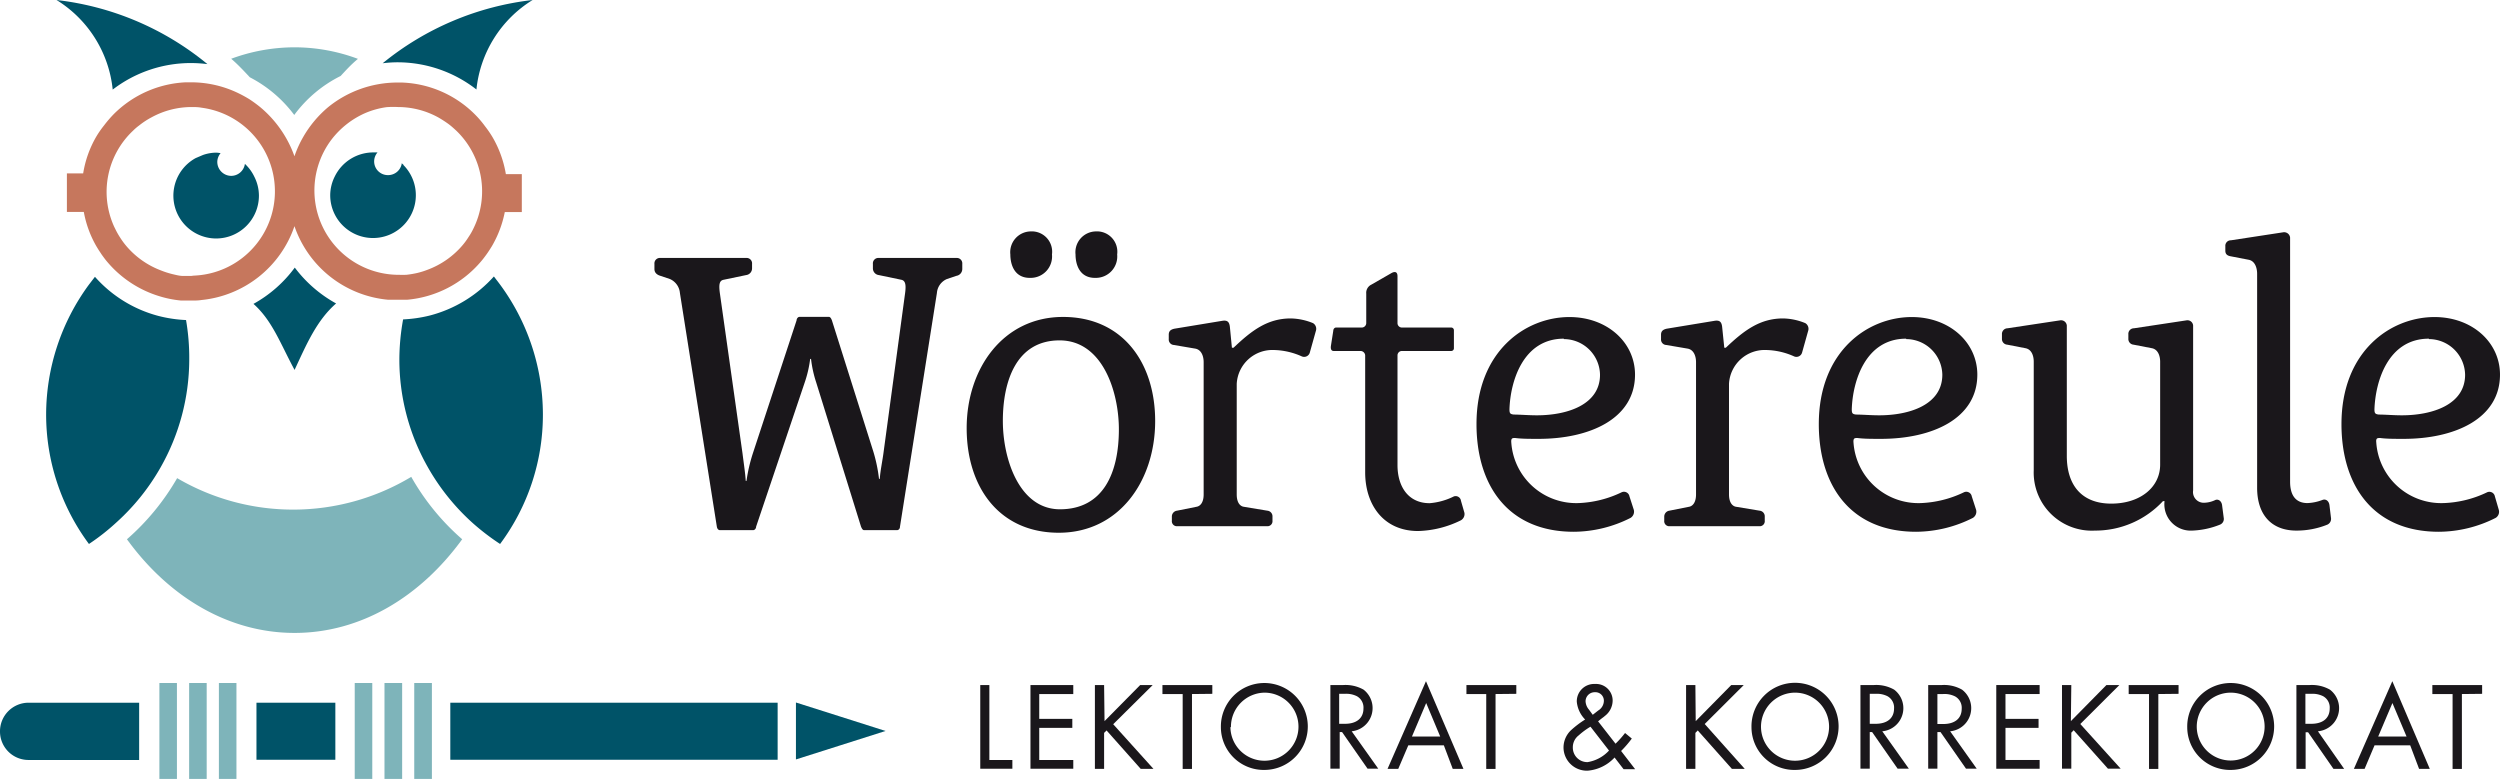 <?xml version="1.0" encoding="UTF-8" standalone="no"?>
<svg
   xmlns:dc="http://purl.org/dc/elements/1.1/"
   xmlns:cc="http://creativecommons.org/ns#"
   xmlns:rdf="http://www.w3.org/1999/02/22-rdf-syntax-ns#"
   xmlns:svg="http://www.w3.org/2000/svg"
   xmlns="http://www.w3.org/2000/svg"
   xmlns:sodipodi="http://sodipodi.sourceforge.net/DTD/sodipodi-0.dtd"
   xmlns:inkscape="http://www.inkscape.org/namespaces/inkscape"
   viewBox="0 0 233.56 72.77"
   version="1.1"
   id="svg115"
   sodipodi:docname="web_logo.svg"
   inkscape:version="1.0.2 (e86c870879, 2021-01-15, custom)">
  <sodipodi:namedview
     pagecolor="#ffffff"
     bordercolor="#666666"
     borderopacity="1"
     objecttolerance="10"
     gridtolerance="10"
     guidetolerance="10"
     inkscape:pageopacity="0"
     inkscape:pageshadow="2"
     inkscape:window-width="1920"
     inkscape:window-height="1017"
     id="namedview117"
     showgrid="false"
     inkscape:zoom="4.6883028"
     inkscape:cx="77.640037"
     inkscape:cy="36.385"
     inkscape:window-x="-8"
     inkscape:window-y="-8"
     inkscape:window-maximized="1"
     inkscape:current-layer="Schrift" />
  <defs
     id="defs12">
    <style
       id="style10">
.eye { 
	-webkit-animation: blink 20s ease-in-out 10s infinite;
	-moz-animation: blink 20s ease-in-out 10s infinite;
	animation: blink 20s ease-in-out 10s infinite;
	transform-origin: 0% 23%;
}
@-webkit-keyframes blink {
	0% {
		transform: scale(1, 1);
	}
	
	0.625% {
		transform: scale(1, 0.01);
	}
	
	1.25% {
		transform: scale(1, 1);
	}
}
@keyframes blink {
	0% {
		transform: scale(1, 1);
	}
	
	0.625% {
		transform: scale(1, 0.01);
	}
	
	1.25% {
		transform: scale(1, 1);
	}
}
.cls-1 { fill:#005368; }
.cls-2 { fill:#7eb4ba; }
.cls-3 { fill:#c6775d; }
.cls-4 { fill:#1a171b; }
</style>
  </defs>
  <g
     id="Schrift">
    <path
       class="cls-1"
       d="M0,68.32H0A2.66,2.66,0,0,0,2.66,71H13V65.65H2.66A2.67,2.67,0,0,0,0,68.32Z"
       id="path14" />
    <rect
       class="cls-1"
       x="23.96"
       y="65.65"
       width="7.37"
       height="5.33"
       id="rect16" />
    <rect
       class="cls-1"
       x="42.07"
       y="65.65"
       width="30.58"
       height="5.33"
       id="rect18" />
    <polygon
       class="cls-1"
       points="78.55 66.96 74.36 65.63 74.36 68.29 74.36 70.95 78.55 69.62 82.73 68.29 78.55 66.96"
       id="polygon20" />
    <polygon
       class="cls-2"
       points="33.14 65.65 33.14 70.98 33.14 72.77 34.78 72.77 34.78 70.98 34.78 65.65 34.78 63.81 33.14 63.81 33.14 65.65"
       id="polygon22" />
    <polygon
       class="cls-2"
       points="35.92 65.65 35.92 70.98 35.92 72.77 37.57 72.77 37.57 70.98 37.57 65.65 37.57 63.81 35.92 63.81 35.92 65.65"
       id="polygon24" />
    <polygon
       class="cls-2"
       points="38.7 63.81 38.7 65.65 38.7 70.98 38.7 72.77 40.35 72.77 40.35 70.98 40.35 65.65 40.35 63.81 38.7 63.81"
       id="polygon26" />
    <polygon
       class="cls-2"
       points="14.89 65.65 14.89 70.98 14.89 72.77 16.53 72.77 16.53 70.98 16.53 65.65 16.53 63.81 14.89 63.81 14.89 65.65"
       id="polygon28" />
    <polygon
       class="cls-2"
       points="17.67 65.65 17.67 70.98 17.67 72.77 19.31 72.77 19.31 70.98 19.31 65.65 19.31 63.81 17.67 63.81 17.67 65.65"
       id="polygon30" />
    <polygon
       class="cls-2"
       points="20.45 63.81 20.45 65.65 20.45 70.98 20.45 72.77 22.09 72.77 22.09 70.98 22.09 65.65 22.09 63.81 20.45 63.81"
       id="polygon32" />
    <path
       class="cls-2"
       d="M23.34,7.22a12.13,12.13,0,0,1,4.15,3.52A12.07,12.07,0,0,1,31.82,7.1c.52-.56,1-1.09,1.62-1.6a16.92,16.92,0,0,0-5.92-1.08A17.1,17.1,0,0,0,21.6,5.49C22.2,6,22.78,6.62,23.34,7.22Z"
       id="path34" />
    <path
       class="cls-2"
       d="M38.42,44.55a21.43,21.43,0,0,1-21.87.12,22.36,22.36,0,0,1-4.69,5.71c3.9,5.38,9.47,8.75,15.66,8.75s11.75-3.37,15.66-8.75A22.23,22.23,0,0,1,38.42,44.55Z"
       id="path36" />
    <path
       class="cls-1"
       d="M46.34,26.09c-.07-.09-.13-.18-.2-.26a12.14,12.14,0,0,1-6,3.65,12.68,12.68,0,0,1-2.48.36,21.18,21.18,0,0,0-.35,3.75,20.37,20.37,0,0,0,2.6,9.95,20.71,20.71,0,0,0,4.27,5.34,21.85,21.85,0,0,0,2.54,1.94,20.21,20.21,0,0,0,4-12.12A20.48,20.48,0,0,0,46.34,26.09Z"
       id="path38" />
    <path
       class="cls-1"
       d="M17.38,29.9a12.46,12.46,0,0,1-2.6-.39,12,12,0,0,1-5.91-3.65l-.56.73a20.53,20.53,0,0,0-4,12.11,20.28,20.28,0,0,0,4,12.12,20.23,20.23,0,0,0,2.55-2A20.56,20.56,0,0,0,15,43.67a20.47,20.47,0,0,0,2.68-10.08A20.59,20.59,0,0,0,17.38,29.9Z"
       id="path40" />
    <path
       class="cls-1"
       d="M35.75,5.91a11.32,11.32,0,0,1,1.43-.09,12,12,0,0,1,7.33,2.54A11.15,11.15,0,0,1,49.76,0,27,27,0,0,0,35.75,5.91Z"
       id="path42" />
    <path
       class="cls-1"
       d="M10.53,8.37a12,12,0,0,1,7.33-2.48,12.79,12.79,0,0,1,1.52.1A27,27,0,0,0,5.28,0,11.17,11.17,0,0,1,10.53,8.37Z"
       id="path44" />
    <path
       class="cls-1"
       d="M27.54,25a12,12,0,0,1-3.86,3.39c1.77,1.58,2.5,3.69,3.84,6.17,1.1-2.36,2.05-4.61,3.88-6.21A12.16,12.16,0,0,1,27.54,25Z"
       id="path46" />
    <path
       class="cls-3"
       d="M47.26,16.27A10.16,10.16,0,0,0,46,12.79a9.86,9.86,0,0,0-.69-1,9.38,9.38,0,0,0-.92-1.08,10.14,10.14,0,0,0-6.87-3l-.38,0A10.3,10.3,0,0,0,30.67,10a10.42,10.42,0,0,0-2.35,2.81,10,10,0,0,0-.81,1.79A10.59,10.59,0,0,0,24.3,10a12.37,12.37,0,0,0-1-.73A11.89,11.89,0,0,0,22,8.58a10.14,10.14,0,0,0-4.16-.89l-.49,0a10.17,10.17,0,0,0-6.69,2.94,10.8,10.8,0,0,0-.94,1.09,9.12,9.12,0,0,0-.7,1,9.93,9.93,0,0,0-1.25,3.48H6.25V19.8H7.83A10,10,0,0,0,9,23c.11.18.22.37.34.54l.15.23c.18.25.36.5.56.73a10.29,10.29,0,0,0,4.83,3.17,10,10,0,0,0,2.06.41c.29,0,.59,0,.9,0h.05c.31,0,.62,0,.92-.05a10.25,10.25,0,0,0,8.7-6.9A10.23,10.23,0,0,0,36.22,28c.3,0,.61,0,.93,0h0c.31,0,.61,0,.92,0a10.23,10.23,0,0,0,6.84-3.54c.2-.23.38-.47.56-.72v0c.17-.24.33-.49.49-.75a10.25,10.25,0,0,0,1.2-3.18h1.59V16.27Zm-29.4,9.51q-.37,0-.75,0c-.35,0-.69-.1-1-.17A8.11,8.11,0,0,1,15,25.25a7.89,7.89,0,0,1-3.26-2.34,7.3,7.3,0,0,1-.52-.72,7.07,7.07,0,0,1-.45-.8l-.1-.2a7.85,7.85,0,0,1,1.78-9,4.88,4.88,0,0,1,.55-.47,7.47,7.47,0,0,1,1.16-.76A7.82,7.82,0,0,1,17.86,10c.32,0,.64,0,.95.06a7.88,7.88,0,0,1-.71,15.69Zm26.36-4.41h0a6.06,6.06,0,0,1-.45.78,6.48,6.48,0,0,1-.53.73,7.91,7.91,0,0,1-3.32,2.33,7.17,7.17,0,0,1-.93.29,8.85,8.85,0,0,1-1,.17,6.51,6.51,0,0,1-.77,0H37a7.88,7.88,0,0,1-6-12.67,8.07,8.07,0,0,1,3.13-2.44,7.75,7.75,0,0,1,2-.55A8.49,8.49,0,0,1,37.18,10,7.82,7.82,0,0,1,41,11c.29.17.57.35.85.55s.53.43.78.66a7.86,7.86,0,0,1,1.57,9.2Z"
       id="path48" />
    <path
       class="cls-1  eye"
       d="M37.69,15.39l-.16-.14a.09.09,0,0,0,0,.05,1.29,1.29,0,0,1-1.26,1.06,1.28,1.28,0,0,1-1-2.12c-.14,0-.27,0-.42,0a4,4,0,0,0-3.57,2.24,3.92,3.92,0,0,0-.43,1.77,4,4,0,1,0,6.85-2.82Z"
       id="path50" />
    <path
       class="cls-1  eye"
       d="M22.88,15.31a1.3,1.3,0,0,1-1.27,1.12,1.31,1.31,0,0,1-1.31-1.31,1.29,1.29,0,0,1,.31-.81,2.84,2.84,0,0,0-.42-.05,3.88,3.88,0,0,0-1.23.22l-.68.29a4,4,0,0,0,1.91,7.51,4,4,0,0,0,4-4,3.92,3.92,0,0,0-.43-1.77A4,4,0,0,0,22.88,15.31Z"
       id="path52" />
    <path
       class="cls-4"
       d="M80.74,49.53c-.15,0-.22-.15-.3-.33L76.25,35.72a10.9,10.9,0,0,1-.48-2.19h-.08a11,11,0,0,1-.52,2.23L70.64,49.2c0,.15-.11.33-.29.33H67.27c-.15,0-.26-.11-.3-.33L63.52,27.37a1.57,1.57,0,0,0-.93-1.3l-.89-.3c-.37-.11-.56-.33-.56-.63v-.48a.51.51,0,0,1,.56-.56h8a.51.51,0,0,1,.56.56v.41a.63.63,0,0,1-.56.63l-2.11.44c-.37.08-.45.41-.34,1.23l2.12,15c.11.89.26,1.86.3,2.56h.07a15.27,15.27,0,0,1,.59-2.56l4.09-12.44c0-.14.11-.33.29-.33h2.71c.15,0,.23.15.3.33L81.6,42.22a14.33,14.33,0,0,1,.52,2.52h.07c.07-.89.26-1.7.37-2.59l2-14.78c.11-.82,0-1.15-.34-1.23l-2.11-.44a.63.63,0,0,1-.56-.63v-.41a.51.51,0,0,1,.56-.56h7.24a.51.51,0,0,1,.55.56v.48a.65.65,0,0,1-.55.63l-.89.3a1.54,1.54,0,0,0-.93,1.3L84.08,49.2c0,.18-.11.33-.29.33Z"
       id="path54" />
    <path
       class="cls-4"
       d="M90.31,40c0-5.57,3.41-10.39,9-10.39s8.61,4.3,8.61,9.72c0,5.65-3.41,10.44-9,10.44S90.31,45.49,90.31,40Zm14.22.11c0-3.45-1.49-8.31-5.54-8.31s-5.3,3.82-5.3,7.53c0,3.53,1.52,8.25,5.34,8.25C103.12,47.57,104.53,44.11,104.53,40.1ZM94.39,23.77a1.94,1.94,0,0,1,1.89-2.15,1.9,1.9,0,0,1,2,2.15,2,2,0,0,1-2,2.19C94.76,26,94.39,24.7,94.39,23.77Zm6.09,0a1.94,1.94,0,0,1,1.89-2.15,1.9,1.9,0,0,1,2,2.15,2,2,0,0,1-2,2.19C100.85,26,100.48,24.7,100.48,23.77Z"
       id="path56" />
    <path
       class="cls-4"
       d="M110,49.16a.47.47,0,0,1-.52-.52v-.37a.55.55,0,0,1,.48-.56l1.85-.37c.34-.07.64-.41.64-1.15V33.83c0-.52-.19-1.15-.78-1.26l-2-.34a.51.51,0,0,1-.48-.55v-.41c0-.34.18-.48.52-.56l4.49-.74c.52-.08.67.15.71.67l.18,1.85h.15c1.71-1.63,3.19-2.74,5.35-2.74a5.7,5.7,0,0,1,2.08.44.62.62,0,0,1,.26.74l-.56,2a.55.55,0,0,1-.74.37,6.68,6.68,0,0,0-2.6-.6,3.34,3.34,0,0,0-3.49,3.16V46.19c0,.74.29,1.08.63,1.15l2.23.37a.53.53,0,0,1,.48.56v.37a.47.47,0,0,1-.52.52Z"
       id="path58" />
    <path
       class="cls-4"
       d="M136.81,47.9a.67.67,0,0,1-.33.71,9.52,9.52,0,0,1-4,1c-3.19,0-4.94-2.41-4.94-5.49V33.2a.44.44,0,0,0-.44-.41H124.6c-.23,0-.3-.19-.26-.48l.22-1.41c0-.15.11-.3.26-.3h2.41a.42.42,0,0,0,.41-.41V27.44a.85.85,0,0,1,.48-.85L130,25.51c.33-.18.56-.11.56.3v4.38a.41.41,0,0,0,.4.41h4.61a.25.25,0,0,1,.26.26v1.67a.25.25,0,0,1-.26.26h-4.61a.41.41,0,0,0-.4.41V43.45c0,2,1,3.56,3,3.56a6.16,6.16,0,0,0,2.26-.63.5.5,0,0,1,.67.41Z"
       id="path60" />
    <path
       class="cls-4"
       d="M152.64,47.64a.69.69,0,0,1-.3.74,11.86,11.86,0,0,1-5.31,1.3c-6.12,0-9.09-4.3-9.09-10.06,0-6.83,4.6-10,8.68-10,3.53,0,6.13,2.37,6.13,5.38,0,4.12-4.23,6-9,6-.89,0-1.59,0-2.19-.08-.26,0-.4,0-.37.41A6.08,6.08,0,0,0,147.48,47a10.15,10.15,0,0,0,4-1,.52.52,0,0,1,.75.37Zm-6.54-16c-3.82,0-5,4-5.08,6.6,0,.38.07.45.41.49.59,0,1.37.07,2.15.07,2.86,0,5.9-1,5.9-3.79A3.39,3.39,0,0,0,146.1,31.68Z"
       id="path62" />
    <path
       class="cls-4"
       d="M156,49.16a.47.47,0,0,1-.52-.52v-.37a.56.56,0,0,1,.48-.56l1.86-.37c.33-.07.63-.41.63-1.15V33.83c0-.52-.19-1.15-.78-1.26l-2-.34a.51.51,0,0,1-.49-.55v-.41c0-.34.19-.48.52-.56l4.49-.74c.52-.08.67.15.71.67l.19,1.85h.14c1.71-1.63,3.2-2.74,5.35-2.74a5.65,5.65,0,0,1,2.08.44.62.62,0,0,1,.26.74l-.56,2a.55.55,0,0,1-.74.37,6.64,6.64,0,0,0-2.6-.6,3.34,3.34,0,0,0-3.49,3.16V46.19c0,.74.3,1.08.63,1.15l2.23.37a.53.53,0,0,1,.48.56v.37a.47.47,0,0,1-.52.52Z"
       id="path64" />
    <path
       class="cls-4"
       d="M184.62,47.64a.69.69,0,0,1-.3.74,11.86,11.86,0,0,1-5.31,1.3c-6.12,0-9.09-4.3-9.09-10.06,0-6.83,4.6-10,8.68-10,3.53,0,6.13,2.37,6.13,5.38,0,4.12-4.23,6-9,6-.9,0-1.6,0-2.2-.08-.25,0-.4,0-.37.41A6.08,6.08,0,0,0,179.46,47a10.15,10.15,0,0,0,4-1,.52.52,0,0,1,.75.37Zm-6.54-16c-3.82,0-5,4-5.08,6.6,0,.38.07.45.41.49.59,0,1.37.07,2.15.07,2.86,0,5.9-1,5.9-3.79A3.39,3.39,0,0,0,178.08,31.68Z"
       id="path66" />
    <path
       class="cls-4"
       d="M207.75,48.38a.57.57,0,0,1-.34.63,7.66,7.66,0,0,1-2.6.56,2.46,2.46,0,0,1-2.59-2.75h-.15a8.62,8.62,0,0,1-6.35,2.75A5.43,5.43,0,0,1,190,43.93V33.79c0-.52-.18-1.15-.78-1.26l-1.7-.33a.53.53,0,0,1-.49-.56v-.41a.53.53,0,0,1,.52-.56l4.9-.74a.54.54,0,0,1,.64.48V42.59c0,2.79,1.44,4.46,4.15,4.46s4.57-1.53,4.57-3.64V33.79c0-.52-.19-1.15-.78-1.26l-1.71-.33a.53.53,0,0,1-.48-.56v-.41a.52.52,0,0,1,.52-.56l4.9-.74a.53.53,0,0,1,.63.48V45.82a1,1,0,0,0,1,1.15,2.56,2.56,0,0,0,1.08-.26c.29-.11.59.11.63.52Z"
       id="path68" />
    <path
       class="cls-4"
       d="M217.77,48.38a.59.59,0,0,1-.33.63,7.65,7.65,0,0,1-2.9.56c-2.33,0-3.67-1.48-3.67-4v-20c0-.52-.19-1.18-.78-1.3l-1.71-.33c-.37-.07-.48-.26-.48-.52V23a.51.51,0,0,1,.52-.55l4.9-.75a.56.56,0,0,1,.63.49V45c0,1.27.52,2,1.63,2a4.44,4.44,0,0,0,1.41-.3c.3-.11.6.11.64.52Z"
       id="path70" />
    <path
       class="cls-4"
       d="M233.45,47.64a.67.67,0,0,1-.29.74,11.86,11.86,0,0,1-5.31,1.3c-6.13,0-9.1-4.3-9.1-10.06,0-6.83,4.61-10,8.69-10,3.53,0,6.12,2.37,6.12,5.38,0,4.12-4.23,6-9,6-.89,0-1.6,0-2.19-.08-.26,0-.41,0-.37.41A6.08,6.08,0,0,0,228.29,47a10.16,10.16,0,0,0,4.05-1,.52.52,0,0,1,.74.37Zm-6.53-16c-3.83,0-5,4-5.09,6.6,0,.38.08.45.41.49.6,0,1.38.07,2.15.07,2.86,0,5.91-1,5.91-3.79A3.39,3.39,0,0,0,226.92,31.68Z"
       id="path72" />
    <path
       class="cls-4"
       d="M92.43,64v7h2.15v.82h-3V64Z"
       id="path74" />
    <path
       class="cls-4"
       d="M100.27,64.84H97.09v2.32h3.09V68H97.09v3h3.18v.82h-4V64h4Z"
       id="path76" />
    <path
       class="cls-4"
       d="M103.19,67.37,106.52,64h1.17L104,67.66l3.76,4.17h-1.19l-3.19-3.59-.23.23v3.36h-.86V64h.86Z"
       id="path78" />
    <path
       class="cls-4"
       d="M111.36,64.84v7h-.87v-7H108.6V64h4.66v.82Z"
       id="path80" />
    <path
       class="cls-4"
       d="M114.06,67.93a4.06,4.06,0,1,1,4.06,4A4,4,0,0,1,114.06,67.93Zm.89,0a3.18,3.18,0,1,0,3.17-3.22A3.19,3.19,0,0,0,115,67.93Z"
       id="path82" />
    <path
       class="cls-4"
       d="M125.49,64a3.42,3.42,0,0,1,1.9.43,2.18,2.18,0,0,1-1.11,3.89l2.48,3.49h-1l-2.38-3.42h-.22v3.42h-.87V64Zm-.38,3.62h.55c1.07,0,1.72-.52,1.72-1.43a1.21,1.21,0,0,0-.62-1.15,2.22,2.22,0,0,0-1.13-.22h-.52Z"
       id="path84" />
    <path
       class="cls-4"
       d="M134.89,69.63h-3.32l-.94,2.2h-1l3.59-8.19,3.5,8.19h-1Zm-.34-.82-1.31-3.13-1.33,3.13Z"
       id="path86" />
    <path
       class="cls-4"
       d="M139.72,64.84v7h-.87v-7H137V64h4.66v.82Z"
       id="path88" />
    <path
       class="cls-4"
       d="M152.45,69a10,10,0,0,1-1,1.16l1.31,1.7h-1.08l-.84-1.09A3.86,3.86,0,0,1,148.33,72a2.18,2.18,0,0,1-2.26-2.17,2.23,2.23,0,0,1,.7-1.61,9,9,0,0,1,1.32-1,2.72,2.72,0,0,1-.78-1.67,1.62,1.62,0,0,1,1.7-1.65,1.55,1.55,0,0,1,1.65,1.57,1.83,1.83,0,0,1-.73,1.42c-.19.17-.12.08-.63.5l1.63,2.09a9.18,9.18,0,0,0,.89-1Zm-3.86-1.11a6.89,6.89,0,0,0-1.1.81,1.39,1.39,0,0,0-.55,1.12,1.35,1.35,0,0,0,1.38,1.38,3.48,3.48,0,0,0,2-1.08Zm.21-1.11.51-.4a1.07,1.07,0,0,0,.53-.9.79.79,0,0,0-.84-.81.85.85,0,0,0-.87.85,1.29,1.29,0,0,0,.32.78Z"
       id="path90" />
    <path
       class="cls-4"
       d="M158.42,67.37,161.74,64h1.17l-3.65,3.64L163,71.83h-1.2l-3.19-3.59-.22.23v3.36h-.87V64h.87Z"
       id="path92" />
    <path
       class="cls-4"
       d="M163.63,67.93a4.07,4.07,0,1,1,4.07,4A4,4,0,0,1,163.63,67.93Zm.89,0a3.18,3.18,0,1,0,3.18-3.22A3.19,3.19,0,0,0,164.52,67.93Z"
       id="path94" />
    <path
       class="cls-4"
       d="M175.07,64a3.38,3.38,0,0,1,1.89.43,2.17,2.17,0,0,1-1.11,3.89l2.48,3.49h-1.05l-2.38-3.42h-.22v3.42h-.87V64Zm-.39,3.62h.55c1.08,0,1.72-.52,1.72-1.43a1.21,1.21,0,0,0-.62-1.15,2.21,2.21,0,0,0-1.12-.22h-.53Z"
       id="path96" />
    <path
       class="cls-4"
       d="M181.41,64a3.38,3.38,0,0,1,1.89.43,2.17,2.17,0,0,1-1.11,3.89l2.48,3.49h-1l-2.38-3.42H181v3.42h-.86V64ZM181,67.64h.55c1.08,0,1.72-.52,1.72-1.43a1.21,1.21,0,0,0-.62-1.15,2.21,2.21,0,0,0-1.12-.22H181Z"
       id="path98" />
    <path
       class="cls-4"
       d="M190.55,64.84h-3.19v2.32h3.09V68h-3.09v3h3.19v.82H186.5V64h4.05Z"
       id="path100" />
    <path
       class="cls-4"
       d="M193.47,67.37,196.79,64H198l-3.65,3.64,3.77,4.17h-1.19l-3.2-3.59-.22.23v3.36h-.87V64h.87Z"
       id="path102" />
    <path
       class="cls-4"
       d="M201.64,64.84v7h-.87v-7h-1.9V64h4.66v.82Z"
       id="path104" />
    <path
       class="cls-4"
       d="M204.34,67.93a4.06,4.06,0,1,1,4.06,4A4,4,0,0,1,204.34,67.93Zm.89,0a3.17,3.17,0,1,0,3.17-3.22A3.18,3.18,0,0,0,205.23,67.93Z"
       id="path106" />
    <path
       class="cls-4"
       d="M215.77,64a3.42,3.42,0,0,1,1.9.43,2.17,2.17,0,0,1-1.12,3.89L219,71.83H218l-2.37-3.42h-.23v3.42h-.86V64Zm-.39,3.62h.55c1.08,0,1.72-.52,1.72-1.43a1.2,1.2,0,0,0-.62-1.15,2.21,2.21,0,0,0-1.12-.22h-.53Z"
       id="path108" />
    <path
       class="cls-4"
       d="M225.17,69.63h-3.33l-.93,2.2h-1l3.59-8.19,3.5,8.19h-1Zm-.34-.82-1.32-3.13-1.33,3.13Z"
       id="path110" />
    <path
       class="cls-4"
       d="M230,64.84v7h-.87v-7h-1.89V64h4.65v.82Z"
       id="path112" />
  </g>
</svg>
